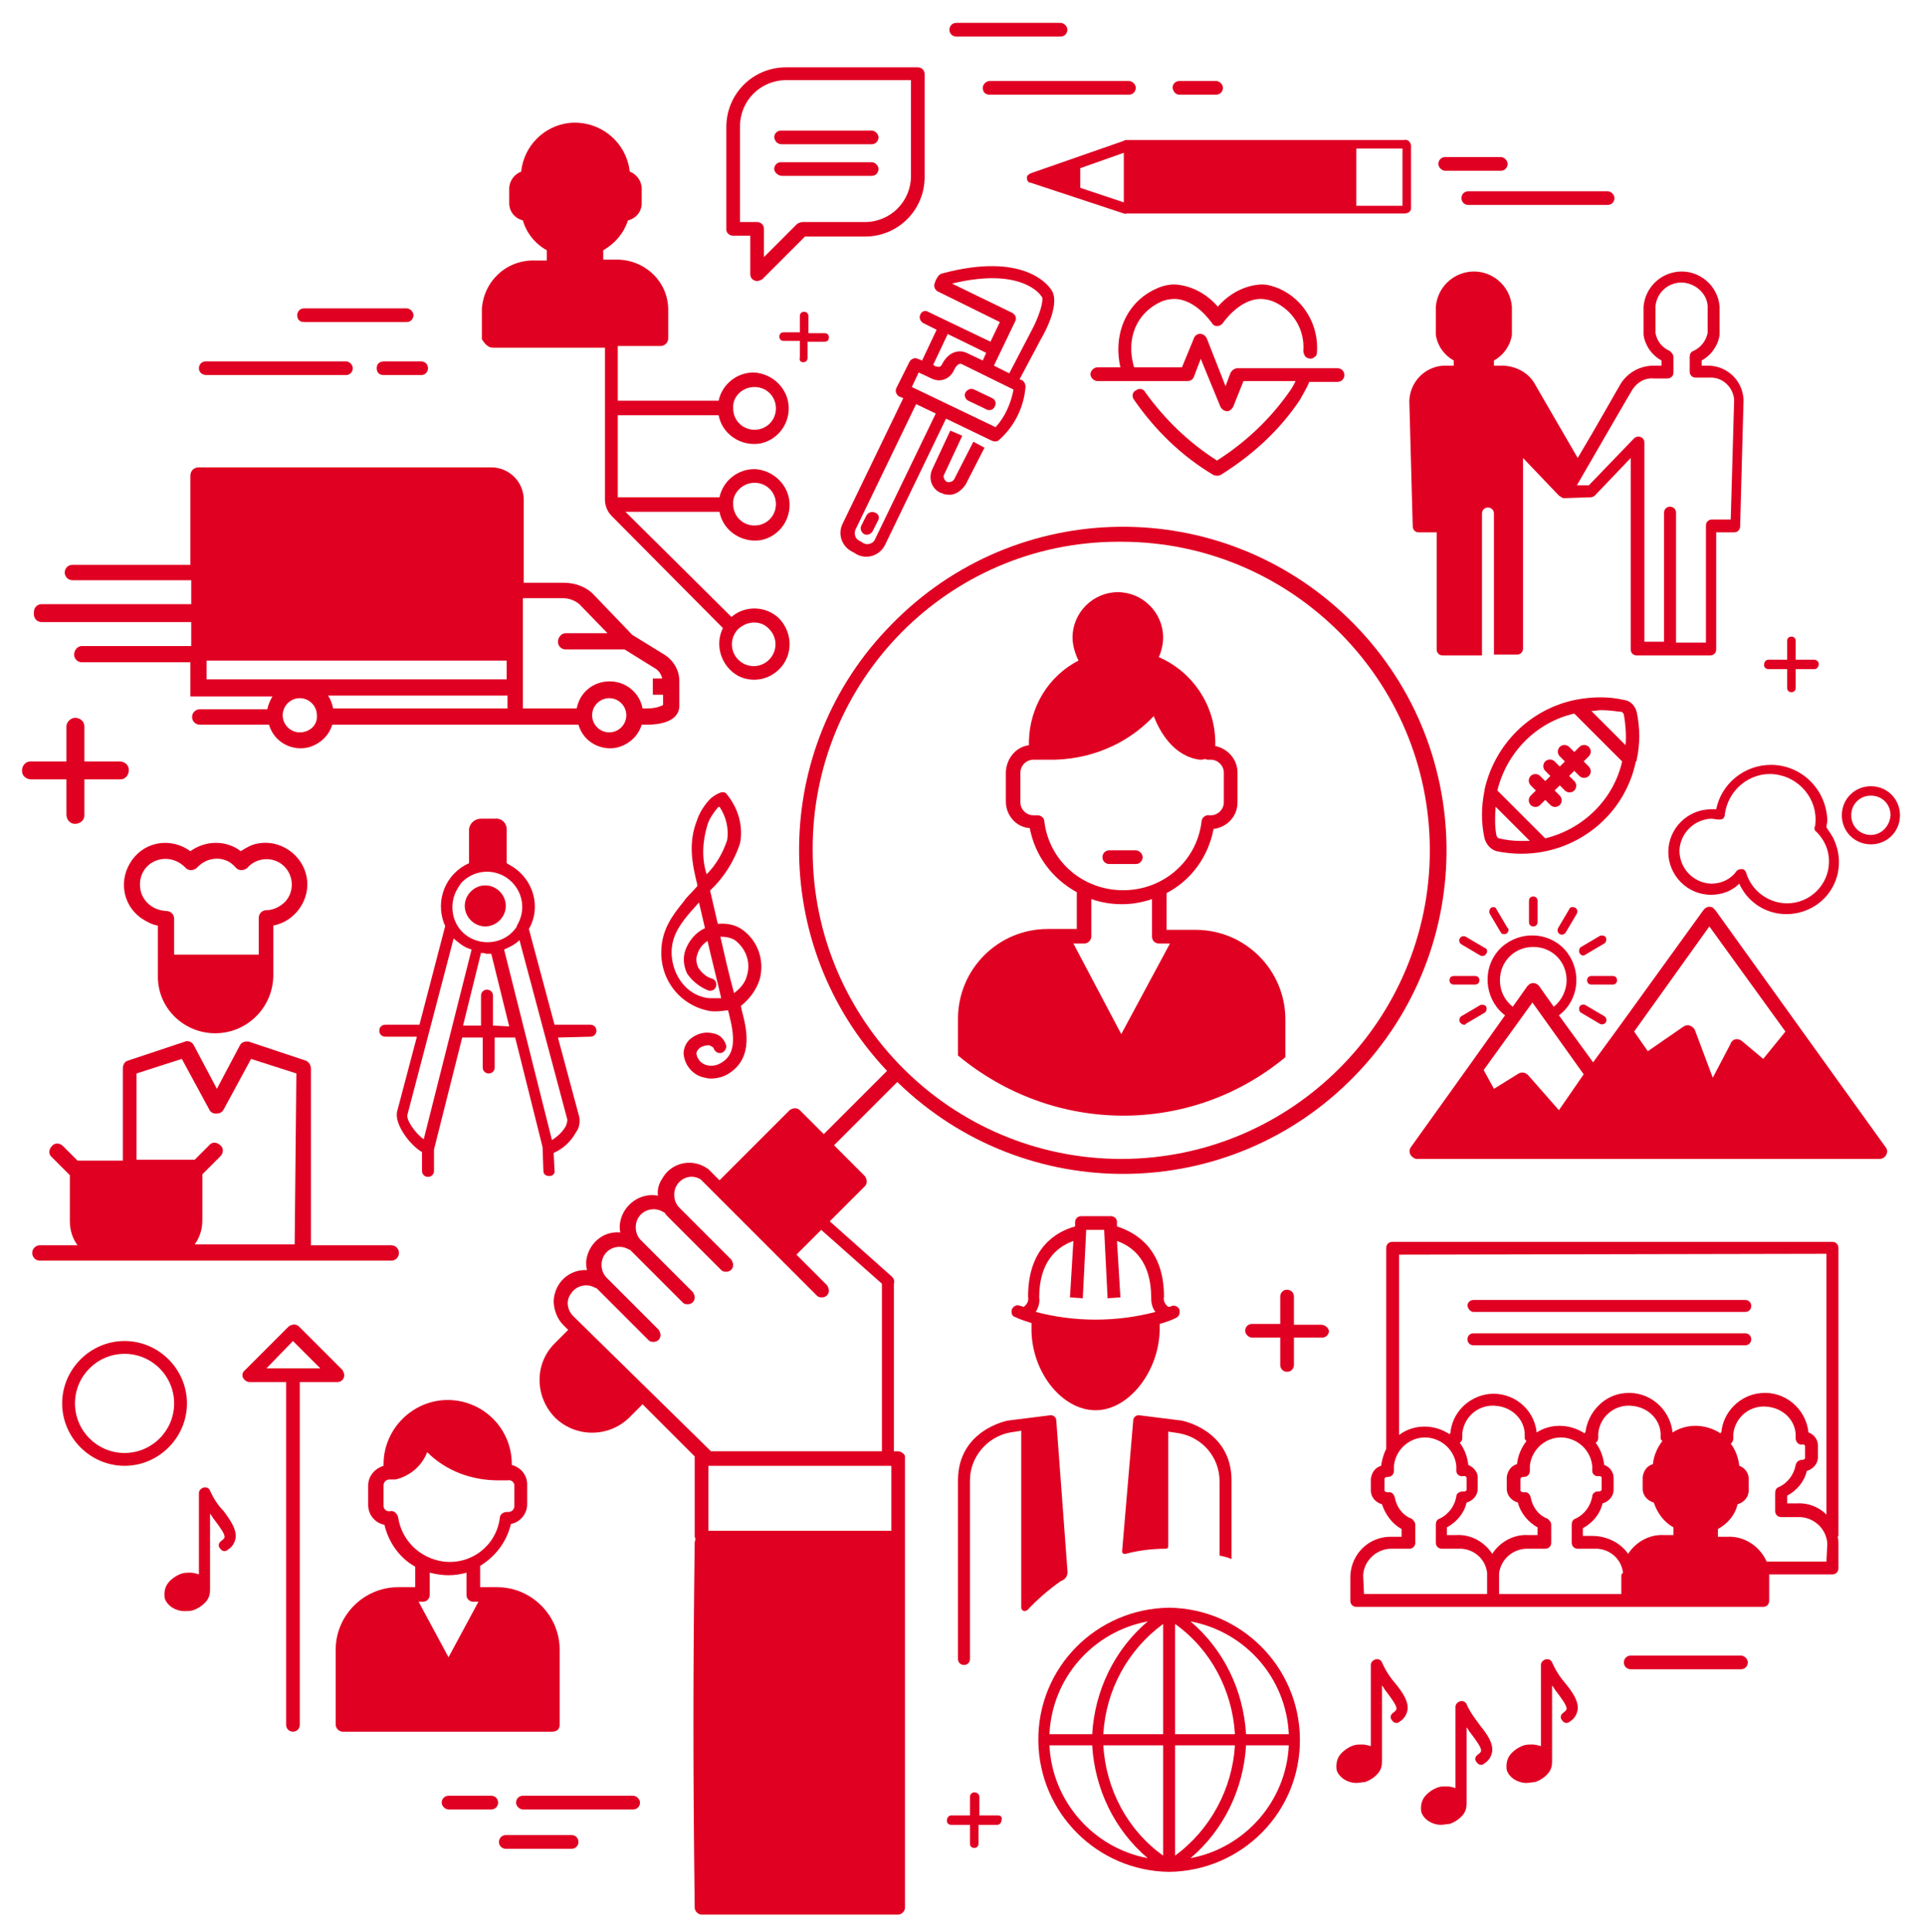<?xml version="1.0" encoding="utf-8"?>
<!-- Generator: Adobe Illustrator 24.3.0, SVG Export Plug-In . SVG Version: 6.00 Build 0)  -->
<svg version="1.1" id="Layer_1" xmlns="http://www.w3.org/2000/svg" xmlns:xlink="http://www.w3.org/1999/xlink" x="0px" y="0px"
	 viewBox="0 0 225.2 226" style="enable-background:new 0 0 225.2 226;" xml:space="preserve">
<style type="text/css">
	.st0{fill:#E00022;}
</style>
<g id="Group_3409" transform="translate(-4.928 -7.525)">
	<path id="Path_2814" class="st0" d="M133.1,172.5c3.9,0,7.5-4.6,7.5-9.6c0-0.2,0-0.3,0-0.5c0.7-0.2,1.3-0.4,1.9-0.7
		c0.4-0.2,0.5-0.6,0.4-1c-0.2-0.4-0.6-0.5-0.9-0.4c-0.1,0.1-0.3,0.1-0.4,0.1c-0.4-0.3-0.6-0.7-0.5-1.2c0-5.6-3.3-7.5-5.5-8.2l0-0.5
		c0-0.4-0.3-0.7-0.7-0.7h-3.5c-0.4,0-0.7,0.3-0.7,0.7l0,0.5c-2.2,0.6-5.5,2.5-5.5,8.2c0.1,0.5-0.1,0.9-0.5,1.2
		c-0.1,0-0.3-0.1-0.4-0.1c-0.4-0.2-0.8,0-1,0.4c-0.1,0.4,0,0.8,0.4,0.9c0.6,0.3,1.3,0.5,1.9,0.7c0,0.2,0,0.3,0,0.5
		C125.5,167.9,129.1,172.5,133.1,172.5z M126.5,159.3c0-4.1,2-5.9,4-6.6l-0.4,6.6l1.5,0.1l0.4-8h2.1l0.4,8l1.5-0.1l-0.4-6.6
		c2,0.7,4,2.5,4,6.6c0,0.6,0.1,1.2,0.5,1.7c-4.6,1.2-9.4,1.2-14,0C126.4,160.5,126.6,159.9,126.5,159.3z"/>
	<path id="Path_2815" class="st0" d="M129.8,191.2l-1.3-17.5c0-0.4-0.4-0.7-0.8-0.6c0,0,0,0,0,0l-4.8,0.6c-0.1,0-5.9,1.1-5.9,7v20.9
		c0,0.4,0.3,0.7,0.7,0.7c0.4,0,0.7-0.3,0.7-0.7v-20.9c0-2.7,2-5.1,4.7-5.6l1.3-0.2v20.7c0,0.2,0.2,0.4,0.4,0.4
		c0.1,0,0.2-0.1,0.3-0.1c1.2-1.3,2.5-2.4,3.9-3.4C129.6,192.3,129.9,191.8,129.8,191.2z"/>
	<path id="Path_2816" class="st0" d="M149,189.9v-9.2c0-5.9-5.8-7-5.9-7l-4.8-0.6c-0.4-0.1-0.8,0.2-0.8,0.6c0,0,0,0,0,0l-1.3,15.3
		c0,0.2,0.1,0.3,0.3,0.3c0,0,0.1,0,0.1,0c1.5-0.4,3.1-0.6,4.7-0.6c0.2,0,0.3-0.1,0.3-0.3V175l1.3,0.2c2.7,0.5,4.7,2.8,4.7,5.6v8.7
		C148.1,189.6,148.5,189.7,149,189.9z"/>
	<path id="Path_2817" class="st0" d="M137.4,23.9c-0.1,0-0.1,0-0.2,0c0,0-0.1,0-0.1,0h-0.4c-0.1,0-0.2,0-0.3,0.1l-10.9,3.8
		c-0.2,0.1-0.3,0.2-0.4,0.3c-0.1,0.3,0,0.7,0.3,0.8c0,0,0.1,0,0.1,0l10.9,3.6c0.1,0,0.2,0.1,0.3,0h25.8c0,0,0,0,0.1,0v0h6.6
		c0.4,0,0.8-0.2,0.8-0.6v-7.4l0,0c-0.1-0.4-0.4-0.7-0.8-0.6h-6.6v0c0,0,0,0-0.1,0L137.4,23.9z M136.4,31.2l-5.1-1.7v-2.3l5.1-1.8
		V31.2z M163.6,24.9h5.4v6.7h-5.4L163.6,24.9z"/>
	<path id="Path_2818" class="st0" d="M119.9,17.8c0,0.5,0.3,0.8,0.8,0.8H137c0.5,0,0.8-0.4,0.8-0.8c0-0.4-0.4-0.8-0.8-0.8h-16.3
		C120.3,17,119.9,17.4,119.9,17.8z"/>
	<path id="Path_2819" class="st0" d="M142.9,18.6h4.3c0.5,0,0.8-0.4,0.8-0.8c0-0.4-0.4-0.8-0.8-0.8h-4.3c-0.5,0-0.8,0.4-0.8,0.8
		C142.2,18.3,142.5,18.6,142.9,18.6z"/>
	<path id="Path_2820" class="st0" d="M116.8,11.8h12.2c0.5,0,0.8-0.4,0.8-0.8c0-0.4-0.4-0.8-0.8-0.8h-12.2c-0.5,0-0.8,0.4-0.8,0.8
		C116,11.5,116.4,11.8,116.8,11.8z"/>
	<path id="Path_2821" class="st0" d="M29.1,51.4h16.3c0.5,0,0.8-0.4,0.8-0.8c0-0.4-0.4-0.8-0.8-0.8H29c-0.5,0-0.8,0.4-0.8,0.8
		C28.2,51.1,28.6,51.4,29.1,51.4z"/>
	<path id="Path_2822" class="st0" d="M40.5,45.2h12c0.5,0,0.8-0.4,0.8-0.8c0-0.4-0.4-0.8-0.8-0.8h-12c-0.5,0-0.8,0.4-0.8,0.8
		C39.7,44.9,40,45.2,40.5,45.2z"/>
	<path id="Path_2823" class="st0" d="M49,50.6c0,0.5,0.3,0.8,0.8,0.8h4.4c0.5,0,0.8-0.4,0.8-0.8c0-0.5-0.4-0.8-0.8-0.8c0,0,0,0,0,0
		h-4.3C49.3,49.8,49,50.1,49,50.6z"/>
	<path id="Path_2824" class="st0" d="M176.7,29.9c-0.5,0-0.8,0.4-0.8,0.8c0,0.5,0.4,0.8,0.8,0.8h16.3c0.5,0,0.8-0.4,0.8-0.8
		s-0.4-0.8-0.8-0.8c0,0,0,0,0,0H176.7C176.8,29.9,176.7,29.9,176.7,29.9z"/>
	<path id="Path_2825" class="st0" d="M174,27.5h6.4c0,0,0,0,0.1,0c0.5,0,0.8-0.4,0.8-0.8c0-0.4-0.4-0.8-0.8-0.8H174
		c-0.5,0-0.8,0.4-0.8,0.8S173.6,27.5,174,27.5C174,27.5,174,27.5,174,27.5L174,27.5z"/>
	<path id="Path_2826" class="st0" d="M159.5,162.5h-3.2v-3.2c0,0,0,0,0-0.1c0-0.5-0.4-0.8-0.8-0.8c-0.5,0-0.8,0.4-0.8,0.8
		c0,0,0,0,0,0v3.2h-3.3c-0.5,0-0.8,0.4-0.8,0.8c0,0.4,0.4,0.8,0.8,0.8h3.3v3.2c0,0.5,0.4,0.8,0.8,0.8c0.5,0,0.8-0.4,0.8-0.8v-3.2
		h3.2c0,0,0,0,0.1,0c0.5,0,0.8-0.4,0.8-0.8C160.3,162.8,159.9,162.5,159.5,162.5L159.5,162.5z"/>
	<path id="Path_2827" class="st0" d="M121.7,219.9h-2.2v-2.2c0-0.3-0.3-0.5-0.6-0.5c-0.3,0-0.5,0.3-0.5,0.5v2.2h-2.2
		c-0.3,0-0.5,0.3-0.5,0.6c0,0.3,0.2,0.5,0.5,0.5h2.2v2.2c0,0.3,0.2,0.5,0.5,0.5c0.3,0,0.5-0.2,0.5-0.5V221h2.2c0,0,0,0,0,0
		c0.3,0,0.5-0.3,0.5-0.6C122.2,220.1,122,219.9,121.7,219.9L121.7,219.9z"/>
	<path id="Path_2828" class="st0" d="M211.8,85.8h2.2V88c0,0.3,0.2,0.5,0.5,0.5s0.5-0.2,0.5-0.5l0,0v-2.2h2.2c0.3,0,0.5-0.3,0.5-0.6
		c0-0.3-0.3-0.5-0.5-0.5h-2.2v-2.2c0-0.3-0.2-0.5-0.5-0.5c-0.3,0-0.5,0.2-0.5,0.5c0,0,0,0,0,0v2.2h-2.2c-0.3,0-0.5,0.3-0.5,0.6
		C211.3,85.6,211.5,85.8,211.8,85.8L211.8,85.8z"/>
	<path id="Path_2829" class="st0" d="M98.9,49.9c0.3,0,0.5-0.2,0.5-0.5v-1.9h2c0.3,0,0.5-0.2,0.5-0.5c0-0.3-0.2-0.5-0.5-0.5h-1.9v-2
		c0-0.3-0.2-0.5-0.5-0.5c-0.3,0-0.5,0.2-0.5,0.5v1.9h-1.9c-0.3,0-0.5,0.2-0.5,0.5c0,0.3,0.2,0.5,0.5,0.5h1.9v1.9
		C98.4,49.7,98.6,49.9,98.9,49.9C98.9,49.9,98.9,49.9,98.9,49.9z"/>
	<path id="Path_2830" class="st0" d="M12.7,102.8c0,0.6,0.4,1.1,1,1.1c0.6,0,1.1-0.4,1.1-1c0,0,0,0,0-0.1v-4.1H19c0.6,0,1-0.5,1-1.1
		c0-0.6-0.5-1-1.1-1h-4.1v-4.1c0-0.6-0.5-1-1.1-1c-0.5,0-1,0.5-1,1v4.1H8.6c0,0,0,0-0.1,0c-0.6,0-1,0.5-1,1.1c0,0.6,0.5,1,1.1,1h4.1
		L12.7,102.8z"/>
	<path id="Path_2831" class="st0" d="M79,217.6H66.1c-0.5,0-0.8,0.4-0.8,0.8s0.4,0.8,0.8,0.8c0,0,0,0,0,0H79c0.5,0,0.8-0.4,0.8-0.8
		C79.8,218,79.4,217.6,79,217.6C79,217.6,79,217.6,79,217.6L79,217.6z"/>
	<path id="Path_2832" class="st0" d="M71.8,222.2h-7.6c0,0,0,0-0.1,0c-0.5,0-0.8,0.4-0.8,0.8c0,0.5,0.4,0.8,0.8,0.8l0,0h7.6
		c0,0,0,0,0.1,0c0.5,0,0.8-0.4,0.8-0.8C72.6,222.6,72.3,222.2,71.8,222.2L71.8,222.2z"/>
	<path id="Path_2833" class="st0" d="M208.6,201.2h-12.9c-0.5,0-0.8,0.4-0.8,0.8c0,0.5,0.4,0.8,0.8,0.8c0,0,0,0,0,0h12.8
		c0,0,0,0,0.1,0c0.5,0,0.8-0.4,0.8-0.8C209.4,201.6,209,201.2,208.6,201.2C208.6,201.2,208.6,201.2,208.6,201.2L208.6,201.2z"/>
	<path id="Path_2834" class="st0" d="M62.4,217.6h-5c-0.5,0-0.8,0.4-0.8,0.8c0,0.4,0.4,0.8,0.8,0.8h5c0.5,0,0.8-0.4,0.8-0.8
		C63.2,218,62.9,217.6,62.4,217.6C62.4,217.6,62.4,217.6,62.4,217.6z"/>
	<path id="Path_2835" class="st0" d="M64,184.3L64,184.3z"/>
	<path id="Path_2836" class="st0" d="M70.4,209.3L70.4,209.3v-8.8c0-4-3.3-7.3-7.3-7.3h-2v-2.5c1.8-1.1,3.1-2.8,3.6-4.9
		c1.1-0.2,1.9-1.2,1.9-2.3v-2.3c0-1.1-0.7-2-1.8-2.3v-0.1c0-4.2-3.4-7.5-7.5-7.5s-7.5,3.4-7.5,7.5v0.2c-1,0.3-1.8,1.2-1.8,2.3v2.3
		c0,1.1,0.8,2.1,1.9,2.3c0.5,2.1,1.8,3.9,3.6,4.9v2.4h-2c-4,0-7.3,3.3-7.3,7.3v8.8c0,0.4,0.4,0.8,0.8,0.8h24.5
		C70.1,210.1,70.4,209.8,70.4,209.3L70.4,209.3z M51.5,185c-0.1-0.4-0.5-0.8-0.9-0.7c0,0,0,0,0,0l0,0c-0.4,0.1-0.8-0.2-0.8-0.6
		c0,0,0-0.1,0-0.1v-2.3c0-0.4,0.3-0.7,0.7-0.7c0,0,0.1,0,0.1,0c0.1,0,0.2,0,0.4,0c0.1,0,0.2,0,0.2,0c1.7-0.4,3.1-1.6,3.7-3.2
		c2.2,2.2,5.2,3.3,8.3,3.3c0.2,0,0.4,0,0.7,0c0,0,0,0,0.1,0c0.1,0,0.1,0,0.2,0c0,0,0.1,0,0.1,0c0.4-0.1,0.8,0.2,0.8,0.6
		c0,0,0,0,0,0.1v2.3c0,0.4-0.3,0.7-0.7,0.7c0,0-0.1,0-0.1,0c0,0-0.1,0-0.1,0c-0.4,0-0.8,0.3-0.8,0.7c-0.4,3.2-3.3,5.5-6.6,5.1
		C54,189.8,51.9,187.7,51.5,185L51.5,185z M57.4,191.8c0.7,0,1.4-0.1,2.1-0.3v2.6c0,0.5,0.4,0.8,0.8,0.8h0.6l-3.5,6.5l-3.5-6.5h0.5
		c0.5,0,0.8-0.4,0.8-0.8v-2.6C56,191.7,56.7,191.8,57.4,191.8L57.4,191.8z"/>
	<path id="Path_2837" class="st0" d="M44.4,169.2c0.5,0,0.8-0.4,0.8-0.8c0-0.2-0.1-0.4-0.2-0.6l-5.1-5.1c-0.3-0.3-0.8-0.3-1.2,0
		c0,0,0,0,0,0l-5.1,5.1c-0.4,0.3-0.4,0.8-0.1,1.1c0.2,0.2,0.4,0.3,0.6,0.3h4.3v40.1c0,0.5,0.4,0.8,0.8,0.8c0.5,0,0.8-0.4,0.8-0.8
		v-40.1H44.4z M39.2,164.4l3.2,3.2h-6.3L39.2,164.4z"/>
	<path id="Path_2838" class="st0" d="M62.6,48.2h13.1V66c0,0.7,0.3,1.4,0.8,1.9c0,0,0,0,0,0L89.5,81c-1,2-0.2,4.5,1.8,5.6
		c1.6,0.8,3.5,0.5,4.8-0.8l0,0c1.6-1.6,1.6-4.2,0-5.9c-1.5-1.5-4-1.6-5.6-0.2L78.1,67.4h11c0.4,2.2,2.6,3.7,4.9,3.3
		c1.9-0.4,3.3-2.1,3.3-4.1l0,0c0-2.3-1.9-4.1-4.1-4.2c-2,0-3.7,1.4-4.1,3.3H77.2v-9.6h11.8c0.4,2.2,2.6,3.7,4.9,3.3
		c1.9-0.4,3.3-2.1,3.3-4.1l0,0c0-2.3-1.9-4.1-4.1-4.2c-2,0-3.7,1.4-4.1,3.3H77.2v-6.4h5c0.5,0,0.9-0.4,0.9-0.9c0,0,0,0,0,0v-3.5
		c-0.1-3.3-2.9-5.8-6.2-5.7h-1.4v-1.1c1.4-0.8,2.4-2,2.9-3.5c0.9-0.2,1.6-1,1.6-2v-1.7c0-0.9-0.6-1.7-1.4-2c-0.4-3.5-3.5-6-7-5.7
		c-3,0.3-5.4,2.7-5.7,5.7c-0.8,0.3-1.4,1.1-1.4,2v1.7c0,1,0.7,1.8,1.6,2c0.4,1.5,1.5,2.8,2.8,3.5V38h-1.4c-3.3-0.1-6,2.4-6.2,5.7
		v3.5C61.6,47.7,62,48.2,62.6,48.2C62.6,48.2,62.6,48.2,62.6,48.2z M93.2,52.8c1.4,0,2.5,1.1,2.5,2.5l0,0c0,1.4-1.1,2.5-2.5,2.5
		s-2.5-1.1-2.5-2.5C90.6,53.9,91.8,52.8,93.2,52.8C93.2,52.8,93.2,52.8,93.2,52.8z M94.9,81.1c1,1,1,2.6,0,3.6l0,0c-1,1-2.6,1-3.6,0
		c-1-1-1-2.6,0-3.6C92.4,80.1,94,80.1,94.9,81.1L94.9,81.1z M93.2,64c1.4,0,2.5,1.1,2.5,2.5l0,0c0,1.4-1.1,2.5-2.5,2.5
		c-1.4,0-2.5-1.1-2.5-2.5C90.6,65.2,91.8,64,93.2,64C93.2,64,93.2,64,93.2,64z"/>
	<path id="Path_2839" class="st0" d="M90.7,35.1h2v4.5c0,0.5,0.4,0.8,0.8,0.8c0.2,0,0.4-0.1,0.6-0.2l5-5h7c3.9,0,7-3.1,7-7v-12
		c0-0.5-0.4-0.8-0.8-0.8l0,0H96.9c-3.9,0-7,3.1-7,7v12C89.9,34.8,90.3,35.1,90.7,35.1z M91.5,22.3c0-3,2.4-5.4,5.4-5.4l0,0h14.6
		v11.2c0,3-2.4,5.4-5.4,5.4l0,0h-7.3c-0.2,0-0.4,0.1-0.6,0.2l-3.9,3.9v-3.3c0-0.5-0.4-0.8-0.8-0.8l0,0h-2L91.5,22.3z"/>
	<path id="Path_2840" class="st0" d="M96.4,24.4h10.5c0.5,0,0.8-0.4,0.8-0.8c0-0.4-0.4-0.8-0.8-0.8H96.4c0,0,0,0-0.1,0
		c-0.5,0-0.8,0.4-0.8,0.8C95.6,24.1,95.9,24.4,96.4,24.4C96.4,24.4,96.4,24.4,96.4,24.4L96.4,24.4z"/>
	<path id="Path_2841" class="st0" d="M96.4,28.1h10.5c0.5,0,0.8-0.4,0.8-0.8s-0.4-0.8-0.8-0.8H96.3c-0.5,0-0.8,0.4-0.8,0.8
		S96,28.1,96.4,28.1z"/>
	<path id="Path_2842" class="st0" d="M220,187v-33.5c0-0.4-0.3-0.7-0.7-0.7h-51.5c-0.4,0-0.7,0.3-0.7,0.7V177
		c-0.3,0.6-0.5,1.3-0.6,2c-0.7,0.2-1.1,0.8-1.2,1.5v1.4c0,0.8,0.6,1.4,1.3,1.6c0.4,1.2,1.2,2.3,2.3,2.9v0.9h-1.1
		c-2.6-0.1-4.8,1.9-4.9,4.6v2.9c0,0.4,0.3,0.7,0.7,0.7h47.6c0.4,0,0.7-0.3,0.7-0.7c0,0,0,0,0,0v-2.9c0-0.1,0-0.1,0-0.2h7.4
		c0.4,0,0.7-0.3,0.7-0.7V188c0-0.2,0-0.4-0.1-0.7C220,187.3,220,187.2,220,187z M218.6,154.2v30.5c-0.9-0.9-2.2-1.4-3.5-1.3H214
		v-0.9c1.1-0.6,2-1.6,2.3-2.9c0.7-0.2,1.3-0.8,1.3-1.6v-1.4c0-0.7-0.5-1.3-1.1-1.5c-0.3-2.8-2.8-4.9-5.6-4.6
		c-2.4,0.2-4.4,2.2-4.6,4.6c0,0-0.1,0-0.1,0.1c-1.7-1.1-3.9-1.2-5.6-0.1c-0.3-2.8-2.8-4.9-5.6-4.6c-2.4,0.2-4.3,2.2-4.6,4.6
		c0,0-0.1,0-0.1,0.1c-1.7-1.1-3.9-1.2-5.6-0.1c-0.3-2.8-2.8-4.8-5.6-4.5c-2.4,0.3-4.3,2.2-4.5,4.6c0,0-0.1,0-0.1,0.1
		c-1.8-1.2-4.2-1.2-5.9,0.1v-21.1L218.6,154.2z M194.6,191.8v2.2h-14.3v-2.2c0-0.1,0-0.1,0-0.2c0.2-1.7,1.7-3,3.5-2.9h1.9
		c0.4,0,0.7-0.3,0.7-0.7c0,0,0,0,0,0v-2.1c0-0.3-0.2-0.5-0.4-0.7c-1.1-0.4-1.8-1.4-2-2.5v0c-0.1-0.4-0.4-0.7-0.8-0.6
		c-0.2,0-0.4-0.1-0.4-0.2v-1.4c0-0.1,0.2-0.2,0.3-0.2c0,0,0.1,0,0.1,0c0.4,0,0.7-0.3,0.7-0.7V179c0.2-2,2-3.5,4-3.3
		c1.7,0.2,3.1,1.5,3.3,3.3v0.5c0,0,0,0,0,0.1c0,0.4,0.4,0.7,0.8,0.6c0.2,0,0.3,0.1,0.3,0.2v1.4c0,0.1-0.2,0.2-0.3,0.2
		c-0.2,0-0.4,0-0.5,0.1c-0.2,0.1-0.3,0.3-0.3,0.5c-0.2,1.1-0.9,2.1-2,2.6c-0.3,0.1-0.4,0.4-0.4,0.7v2.1c0,0.4,0.3,0.7,0.7,0.7
		c0,0,0,0,0,0h1.9c1.7-0.1,3.2,1.1,3.4,2.8C194.7,191.6,194.6,191.7,194.6,191.8L194.6,191.8z M176.7,178.9c-0.1-0.9-0.4-1.8-1-2.6
		c0.2-0.1,0.3-0.3,0.3-0.6v-0.5c0.2-2,2-3.5,4.1-3.2c1.7,0.2,3.1,1.5,3.2,3.2v0.5c0,0,0,0.1,0,0.1c0,0.1,0.1,0.2,0.2,0.3
		c-0.6,0.8-1,1.7-1.1,2.7c-0.7,0.2-1.1,0.8-1.2,1.5v1.4c0,0.8,0.6,1.4,1.3,1.6c0.3,1.2,1.2,2.3,2.3,2.9v0.9h-1.1
		c-1.7-0.1-3.3,0.8-4.2,2.2c-0.9-1.4-2.5-2.3-4.2-2.2h-1.1v-0.9c1.1-0.6,2-1.6,2.3-2.9c0.7-0.2,1.3-0.8,1.3-1.6v-1.4
		C177.8,179.8,177.4,179.2,176.7,178.9L176.7,178.9z M191.2,187.2h-1.1v-0.9c1.1-0.6,2-1.6,2.3-2.9c0.7-0.2,1.3-0.8,1.3-1.6v-1.4
		c0-0.7-0.5-1.3-1.1-1.5c-0.1-0.9-0.4-1.8-1-2.6c0.2-0.1,0.3-0.3,0.3-0.6v-0.5c0.2-2,2-3.5,4.1-3.2c1.7,0.2,3.1,1.5,3.2,3.2v0.5
		c0,0,0,0.1,0,0.1c0,0.1,0.1,0.2,0.2,0.3c-0.6,0.8-1,1.7-1.1,2.7c-0.7,0.2-1.1,0.8-1.2,1.5v1.4c0,0.8,0.6,1.4,1.3,1.6
		c0.4,1.2,1.2,2.3,2.3,2.9v0.9h-1.1c-1.7-0.1-3.3,0.8-4.2,2.2C194.5,188,192.9,187.2,191.2,187.2L191.2,187.2z M164.4,191.8
		c0.1-1.8,1.7-3.2,3.5-3.1h1.9c0.4,0,0.7-0.3,0.7-0.7v-2.1c0-0.3-0.2-0.5-0.4-0.7c-1.1-0.4-1.8-1.4-2-2.5l0,0
		c-0.1-0.4-0.4-0.7-0.8-0.6c-0.2,0-0.4-0.1-0.4-0.2v-1.4c0-0.1,0.2-0.2,0.3-0.2c0,0,0.1,0,0.1,0c0.4,0,0.7-0.3,0.7-0.7c0,0,0,0,0,0
		V179c0.2-2,2-3.5,4-3.3c1.7,0.2,3.1,1.5,3.3,3.3v0.5c0,0,0,0,0,0.1c0,0.4,0.4,0.7,0.8,0.6c0,0,0,0,0.1,0c0.2,0,0.3,0.1,0.3,0.2v1.4
		c0,0.1-0.1,0.2-0.3,0.2c0,0,0,0-0.1,0h0c-0.4,0-0.8,0.2-0.8,0.6c-0.2,1.1-0.9,2.1-2,2.6c-0.3,0.1-0.4,0.4-0.4,0.7v2.1
		c0,0.4,0.3,0.7,0.7,0.7c0,0,0,0,0,0h1.9c1.7-0.1,3.2,1.1,3.4,2.8c0,0.1,0,0.2,0,0.3v2.2h-14.4L164.4,191.8z M218.6,190.2h-7
		c-0.8-1.8-2.6-3-4.6-2.9h-1.1v-0.9c1.1-0.6,2-1.6,2.3-2.9c0.7-0.2,1.3-0.8,1.3-1.6v-1.4c0-0.7-0.5-1.3-1.1-1.5
		c-0.1-0.9-0.4-1.8-1-2.6c0.2-0.1,0.3-0.4,0.3-0.6v-0.5c0.2-2,2-3.5,4.1-3.2c1.7,0.2,3.1,1.5,3.2,3.2v0.5c0,0,0,0.1,0,0.1
		c0.1,0.4,0.4,0.7,0.8,0.6c0.2,0,0.3,0.1,0.3,0.2v1.4c0,0.1-0.2,0.2-0.3,0.2h0c-0.4,0-0.7,0.2-0.8,0.6c-0.2,1.1-0.9,2.1-2,2.6
		c-0.3,0.1-0.4,0.4-0.4,0.7v2.1c0,0.4,0.3,0.7,0.7,0.7h1.9c1.8-0.1,3.4,1.3,3.5,3.1L218.6,190.2z"/>
	<path id="Path_2843" class="st0" d="M177.3,161h31.8c0.4,0,0.7-0.3,0.7-0.7c0-0.4-0.3-0.7-0.7-0.7h-31.8c-0.4,0-0.7,0.3-0.7,0.7
		C176.7,160.7,177,161,177.3,161z"/>
	<path id="Path_2844" class="st0" d="M177.3,164.9h31.8c0.4,0,0.7-0.3,0.7-0.7c0-0.4-0.3-0.7-0.7-0.7h-31.8c-0.4,0-0.7,0.3-0.7,0.7
		C176.6,164.6,176.9,164.9,177.3,164.9z"/>
	<path id="Path_2845" class="st0" d="M147.3,61.4c-3.3-2.1-6.1-4.8-8.4-8c-0.2-0.4-0.7-0.5-1.1-0.2c-0.4,0.2-0.5,0.7-0.2,1.1
		c2.5,3.6,5.6,6.6,9.3,8.8c0.3,0.1,0.6,0.1,0.8,0c3.7-2.3,6.9-5.2,9.3-8.8c0.4-0.7,0.8-1.4,1.1-2.1h3.3c0.4,0,0.8-0.3,0.8-0.8
		c0-0.4-0.3-0.8-0.8-0.8c0,0,0,0-0.1,0h-11.6c-0.3,0-0.6,0.2-0.8,0.5l-0.6,1.6l-2.2-5.6c-0.2-0.4-0.6-0.6-1-0.5
		c-0.2,0.1-0.4,0.2-0.5,0.5l-1.4,3.4h-5.6c-1-3.4,0.3-6.4,3.2-7.7c0.5-0.2,1-0.3,1.5-0.3c2.5,0,4.3,2.7,4.4,2.8
		c0.2,0.4,0.7,0.5,1.1,0.2c0.1-0.1,0.2-0.1,0.2-0.2c0,0,1.9-2.8,4.4-2.8c0.5,0,1,0.1,1.5,0.3c2.3,1,3.7,3.3,3.5,5.8
		c0,0.2,0.1,0.4,0.2,0.6c0.3,0.3,0.8,0.4,1.1,0.1c0.2-0.1,0.3-0.3,0.3-0.6c0.2-3.1-1.5-6.1-4.4-7.4c-0.7-0.3-1.4-0.5-2.1-0.5
		c-2,0.1-3.8,1.1-5.1,2.6c-1.3-1.5-3.1-2.5-5.1-2.6c-0.7,0-1.5,0.2-2.1,0.5c-3.4,1.5-5.1,5.2-4.2,9.2h-2.7c-0.4,0-0.8,0.4-0.8,0.8
		c0,0.4,0.4,0.8,0.8,0.8h10.6c0.3,0,0.6-0.2,0.7-0.5l0.8-2.1l2.3,5.6c0.2,0.4,0.6,0.6,1,0.5c0.2-0.1,0.4-0.3,0.5-0.5l1.2-3h6.1
		c-0.2,0.4-0.4,0.8-0.7,1.2C153.5,56.6,150.6,59.3,147.3,61.4z"/>
	<path id="Path_2846" class="st0" d="M110,177.3h-0.5v-19.6c0,0,0,0,0,0c0.1-0.3,0-0.6-0.2-0.8l-7.3-6.5l4.1-4.1l0,0
		c0.3-0.3,0.3-0.8,0-1.2l-3.6-3.6l7.4-7.4c15,14.6,38.9,14.3,53.5-0.7c14.6-15,14.3-38.9-0.7-53.5s-38.9-14.3-53.5,0.7
		C95,95,94.8,118.1,108.7,132.8l-7.4,7.4l-2.8-2.8c-0.3-0.3-0.8-0.3-1.2,0l0,0l-8.2,8.2l-1.4-1.4c0,0,0,0-0.1,0c0,0-0.1-0.1-0.1-0.1
		c-1.8-1.1-4.1-0.5-5.1,1.3c-0.4,0.6-0.6,1.3-0.5,2c-2-0.4-4,1-4.4,3c-0.1,0.4-0.1,0.9,0,1.3c-2.1-0.2-3.8,1.4-4,3.4
		c0,0.3,0,0.7,0.1,1c-2.1-0.1-3.8,1.5-3.9,3.6c0,1,0.4,2.1,1.1,2.8l0.6,0.6h0l-1.6,1.6c-2.4,2.4-2.3,6.3,0.1,8.7
		c2.4,2.3,6.2,2.3,8.6,0l1.5-1.5l0,0c0,0,0.1-0.1,0.1-0.1l6.1,6.1c0,0,0,0.1,0,0.1v9.3l0,0c0.1,0.2,0.1,0.4,0,0.6
		c-0.2,15.4-0.2,27.1,0,42.8c0,0.4,0.4,0.8,0.8,0.8H110c0.4,0,0.8-0.4,0.8-0.8v-43.3c0,0,0,0,0-0.1c0,0,0-0.1,0-0.1v-9.3l0,0
		C110.8,177.7,110.4,177.3,110,177.3z M136.1,70.9c19.9,0,36.1,16.2,36.1,36.1s-16.2,36.1-36.1,36.1S100,126.9,100,107c0,0,0,0,0,0
		c-0.1-19.8,15.8-36,35.6-36.1C135.8,70.9,135.9,70.9,136.1,70.9z M109.2,179v7.6H87.8V179H109.2z M71.7,158.9
		c0.6-1,1.9-1.3,2.9-0.7c0,0,0,0,0,0c0.1,0,0.1,0,0.2,0.1l6,6c0.2,0.2,0.4,0.2,0.6,0.2l0,0c0.5,0,0.8-0.4,0.8-0.8
		c0-0.2-0.1-0.4-0.2-0.6l-6.1-6.1c-0.8-0.8-0.8-2.2,0-3c0.7-0.7,1.8-0.8,2.6-0.3c0.1,0,0.1,0,0.2,0.1c0,0,0,0,0,0l6.1,6.1
		c0.2,0.2,0.4,0.2,0.6,0.2l0,0c0.5,0,0.8-0.4,0.8-0.8c0-0.2-0.1-0.4-0.2-0.6l-6.1-6.1c-0.8-0.8-0.8-2.2,0-3c0.7-0.7,1.8-0.8,2.6-0.3
		c0.1,0,0.1,0.1,0.2,0.1c0.1,0.2,0.3,0.4,0.5,0.6l6.1,6.1c0.2,0.2,0.4,0.2,0.6,0.2l0,0c0.5,0,0.8-0.4,0.8-0.8c0-0.2-0.1-0.4-0.2-0.6
		l-6.1-6.1c-0.8-0.8-0.8-2.2,0-3c0.7-0.7,1.7-0.8,2.5-0.3l13.6,13.6c0.2,0.2,0.4,0.2,0.6,0.2l0,0c0.5,0,0.8-0.4,0.8-0.8
		c0-0.2-0.1-0.4-0.2-0.6l-3.6-3.6l2.9-2.9l0,0l7.1,6.3v19.6h-20L72,161.5C71.3,160.8,71.1,159.7,71.7,158.9z"/>
	<path id="Path_2847" class="st0" d="M155.3,131.2v-4.4c0-5.8-4.7-10.5-10.5-10.5h-3.4V112c2.9-1.5,4.9-4.3,5.5-7.5
		c1.6-0.2,2.8-1.5,2.8-3.1v-3.5c0-1.5-1.1-2.8-2.6-3.1v-0.6c-0.1-4.3-2.7-8.1-6.6-9.8c0.3-0.7,0.5-1.5,0.5-2.3
		c0-2.9-2.4-5.3-5.3-5.3c-2.9,0-5.3,2.4-5.3,5.3c0,0.9,0.3,1.9,0.7,2.7c-3.5,1.8-5.7,5.4-5.8,9.4v0.5c-1.5,0.2-2.6,1.5-2.7,3.1v3.5
		c0,1.6,1.2,3,2.8,3.1c0.6,3.2,2.6,5.9,5.5,7.5v4.3h-3.4c-5.8,0-10.5,4.7-10.5,10.5v4.3C128.2,140.3,144.2,140.4,155.3,131.2
		L155.3,131.2z M127.1,103.6c0-0.4-0.4-0.7-0.8-0.7c-0.1,0-0.1,0-0.2,0c-0.1,0-0.2,0-0.3,0c-0.8,0-1.5-0.7-1.5-1.5v-3.5
		c0-0.8,0.7-1.5,1.5-1.5c0.1,0,0.1,0,0.2,0c0,0,0.1,0,0.1,0c0.1,0,0.3,0,0.4,0c0.3,0,0.7,0,1,0c4.7,0.1,9.2-1.7,12.4-5.1
		c0.7,1.8,2.3,4.7,5.4,5.1c0.2,0,0.4,0,0.6-0.1c0.1,0.1,0.3,0.1,0.5,0.1c0.1,0,0.1,0,0.2,0c0.8,0,1.5,0.7,1.5,1.5v3.5
		c0,0.8-0.7,1.5-1.5,1.5c-0.1,0-0.2,0-0.2,0l0,0c-0.4-0.1-0.9,0.3-0.9,0.7c0,0,0,0,0,0c-0.6,5.1-5.2,8.6-10.3,8
		C130.9,111.1,127.6,107.8,127.1,103.6z M130.5,117.9h1.3c0.4,0,0.8-0.4,0.8-0.8v-4.4c2.3,0.8,4.8,0.8,7.1,0v4.4
		c0,0.5,0.4,0.8,0.8,0.8h1.3l-5.7,10.6L130.5,117.9z"/>
	<path id="Path_2848" class="st0" d="M137.8,108.6c0.5,0,0.8-0.4,0.8-0.8c0-0.4-0.4-0.8-0.8-0.8h-3.1c-0.5,0-0.8,0.4-0.8,0.8
		c0,0.5,0.4,0.8,0.8,0.8c0,0,0,0,0,0H137.8L137.8,108.6z"/>
	<path id="Path_2849" class="st0" d="M141.7,195.6L141.7,195.6c-8.5,0.1-15.4,7-15.3,15.6c0.1,8.4,6.9,15.2,15.3,15.3l0,0
		c8.5-0.1,15.4-7,15.3-15.6C156.9,202.5,150.1,195.7,141.7,195.6z M155.7,210.4h-5c-0.3-5.1-2.6-9.9-6.5-13.2
		C150.6,198.4,155.4,203.8,155.7,210.4z M141,197.5v12.9h-7C134.3,205.2,136.9,200.5,141,197.5L141,197.5z M141,211.7v12.9
		c-4.2-3-6.7-7.8-7-12.9H141z M142.4,224.6v-12.9h7C149.1,216.8,146.5,221.6,142.4,224.6L142.4,224.6z M142.4,210.4v-12.9
		c4.2,3,6.7,7.8,7,12.9L142.4,210.4z M139.2,197.2c-3.9,3.3-6.2,8.1-6.5,13.2h-5C128,203.8,132.8,198.4,139.2,197.2L139.2,197.2z
		 M127.7,211.7h5c0.3,5.1,2.6,9.9,6.5,13.2C132.8,223.7,128,218.2,127.7,211.7L127.7,211.7z M144.2,224.9c3.9-3.3,6.2-8.1,6.5-13.2
		h5C155.4,218.2,150.6,223.7,144.2,224.9L144.2,224.9z"/>
	<path id="Path_2850" class="st0" d="M9.8,80.3h17.5v2.8H14.5c-0.5,0-0.9,0.5-0.9,1c0,0.5,0.4,0.9,0.9,0.9h12.7v4h9.6
		c-0.3,0.5-0.5,1-0.6,1.5h-7.9c-0.5,0-0.9,0.4-0.9,0.9s0.4,0.9,0.9,0.9h8.1c0.6,2.1,2.8,3.2,4.8,2.6c1.2-0.4,2.2-1.3,2.6-2.6h28.8
		c0.6,2.1,2.8,3.2,4.8,2.6c1.2-0.4,2.2-1.3,2.6-2.6h0.6c2.4,0,3.8-0.8,3.8-2.2v-2.9c0-1.2-0.6-2.3-1.6-3l-3.9-2.4l-4.7-4.9l0,0
		c-0.9-0.8-2.1-1.2-3.3-1.2h-4.7V66c0-2.1-1.7-3.8-3.8-3.8H28.2c-0.6,0-1,0.4-1,1v10.4H13.4c-0.5,0-0.9,0.4-0.9,0.9s0.4,0.9,0.9,0.9
		l0,0h13.9v2.8H9.8c-0.5,0-0.9,0.4-0.9,0.9C8.8,79.8,9.2,80.3,9.8,80.3L9.8,80.3z M29.1,84.8h35.1V87H29.1L29.1,84.8z M40,93.2
		c-1.1,0-2-0.9-2-2c0-1.1,0.9-2,2-2c1.1,0,2,0.9,2,2c0,0,0,0,0,0C42.1,92.3,41.2,93.2,40,93.2z M43.9,90.4c-0.1-0.5-0.3-1.1-0.6-1.5
		h21v1.5H43.9z M76.2,93.2c-1.1,0-2-0.9-2-2c0-1.1,0.9-2,2-2c1.1,0,2,0.9,2,2c0,0,0,0,0,0C78.2,92.3,77.3,93.2,76.2,93.2z
		 M66.1,77.5h4.6c0.7,0,1.4,0.2,2,0.7l3.3,3.4h-4.9c-0.5,0-0.9,0.5-0.9,1c0,0.5,0.4,0.9,0.9,0.9H78l3.7,2.3c0.4,0.3,0.6,0.7,0.7,1.1
		h-1.1v1.9h1.2V90c-0.6,0.3-1.2,0.4-1.9,0.4h-0.5c-0.4-2.1-2.4-3.5-4.6-3.1c-1.6,0.3-2.8,1.5-3.1,3.1h-6.3L66.1,77.5z"/>
	<path id="Path_2851" class="st0" d="M174.2,50.3c-2.3-0.1-4.3,1.7-4.4,4.1l0.4,14.7c0,0.4,0.3,0.7,0.7,0.7h2.1v13.7
		c0,0.4,0.3,0.7,0.7,0.7h4.6V67.6c0-0.4,0.3-0.7,0.7-0.7c0.4,0,0.7,0.3,0.7,0.7v16.5h2.7c0.4,0,0.7-0.3,0.7-0.7c0,0,0,0,0,0V61.1
		l4.2,4.4c0.1,0.1,0.2,0.1,0.3,0.2c0.1,0.1,0.3,0.1,0.4,0.1l3-0.1c0.2,0,0.4-0.1,0.5-0.2l4.2-4.4v22.4c0,0.4,0.3,0.7,0.7,0.7h8.6
		c0.4,0,0.7-0.3,0.7-0.7V69.8h2.1c0.4,0,0.7-0.3,0.7-0.7l0.4-14.8c-0.1-2.3-2-4.1-4.4-4H204v-0.6c1.1-0.6,1.9-1.7,2.1-3
		c0,0,0-0.1,0-0.1l0-3.2c-0.2-2.5-2.4-4.3-4.8-4.1c-2.2,0.2-3.9,1.9-4.1,4.1l0,3.2c0,0,0,0.1,0,0.1c0.2,1.3,1,2.4,2.1,3v0.6h-0.9
		c-1.5,0-2.9,0.7-3.8,2c-0.2,0.3-3,5.3-5.1,8.8c-3.3-5.7-5-8.6-5.1-8.8c-0.8-1.3-2.3-2-3.8-2h-0.9v-0.6c1.1-0.6,1.9-1.7,2.1-3
		c0,0,0-0.1,0-0.1l0-3.2c-0.2-2.5-2.4-4.3-4.8-4.1c-2.2,0.2-3.9,1.9-4.1,4.1l0,3.2c0,0,0,0.1,0,0.1c0.2,1.3,1,2.4,2.1,3v0.6
		L174.2,50.3z M195.9,53.1c0.6-0.9,1.5-1.4,2.5-1.3h1.6c0.4,0,0.7-0.3,0.7-0.7v-1.8c0-0.3-0.2-0.5-0.4-0.7c-0.9-0.4-1.5-1.1-1.7-2.1
		l0-3.2c0.2-1.7,1.7-2.9,3.4-2.7c1.4,0.2,2.6,1.3,2.7,2.7l0,3.2c-0.2,0.9-0.8,1.7-1.7,2.1c-0.3,0.1-0.4,0.4-0.4,0.7V51
		c0,0.4,0.3,0.7,0.7,0.7h1.6c1.5-0.1,2.8,1.1,2.9,2.6l-0.4,14h-2.2c-0.4,0-0.7,0.3-0.7,0.7v13.7H201V67.5c0-0.4-0.3-0.7-0.7-0.7
		c-0.4,0-0.7,0.3-0.7,0.7v15.1h-2.3V59.3c0-0.4-0.3-0.7-0.7-0.7c-0.2,0-0.4,0.1-0.5,0.2l-5.3,5.5l-1.4,0
		C191.6,60.5,195.7,53.4,195.9,53.1z"/>
	<path id="Path_2852" class="st0" d="M30.1,128.4c3.8,0,6.8-3.1,6.8-6.8v-5.8c2.6-0.5,4.4-3.1,3.9-5.7c-0.5-2.6-3.1-4.4-5.7-3.9
		c-0.7,0.1-1.4,0.5-2,0.9c-1.7-1.3-4.1-1.3-5.9,0c-2.2-1.6-5.2-1.2-6.8,1c-1.6,2.2-1.2,5.2,1,6.8c0.6,0.4,1.3,0.8,2,0.9v5.8
		C23.3,125.4,26.4,128.4,30.1,128.4z M21.3,111c0-1.7,1.3-3,3-3c0.9,0,1.7,0.4,2.3,1c0.3,0.4,0.9,0.4,1.3,0.1c0,0,0,0,0.1-0.1
		c1.1-1.2,3-1.4,4.2-0.3c0.1,0.1,0.2,0.2,0.3,0.3c0.3,0.4,0.9,0.4,1.3,0.1c0,0,0.1,0,0.1-0.1c1.1-1.2,3-1.3,4.2-0.2
		c1.2,1.1,1.3,3,0.2,4.2c-0.6,0.6-1.4,1-2.2,1c-0.5,0-0.9,0.4-0.9,0.9l0,0v4.3h-9.9V115c0-0.5-0.4-0.9-0.9-0.9c0,0,0,0,0,0
		C22.6,114,21.3,112.7,21.3,111L21.3,111z"/>
	<path id="Path_2853" class="st0" d="M51.6,154.1c0-0.5-0.4-0.9-0.9-0.9c0,0,0,0,0,0h-9.4v-20.7c0-0.4-0.3-0.8-0.6-0.9l-6.6-2.2
		c-0.4-0.1-0.9,0-1.1,0.4l-2.7,5.1l-2.7-5.1c-0.2-0.4-0.7-0.6-1.1-0.4l-6.6,2.2c-0.4,0.1-0.6,0.5-0.6,0.9v10.8H14l-1.7-1.7
		c-0.4-0.4-1-0.4-1.3,0c-0.4,0.4-0.4,1,0,1.3c0,0,0,0,0,0l2.1,2.1v5.4c0,1,0.3,2,0.9,2.8H9.6c-0.5,0-0.9,0.4-0.9,0.9
		s0.4,0.9,0.9,0.9h41.1C51.2,155,51.6,154.6,51.6,154.1C51.6,154.1,51.6,154.1,51.6,154.1z M39.4,153.1H27.7
		c0.6-0.8,0.9-1.8,0.9-2.8v-5.4l2.1-2.1c0.4-0.4,0.4-1,0-1.3c-0.4-0.4-1-0.4-1.3,0l-1.7,1.7h-6.8v-10.1l5.3-1.7l3.2,5.9
		c0.2,0.5,0.8,0.6,1.3,0.4c0.2-0.1,0.3-0.2,0.4-0.4l3.2-5.9l5.3,1.7L39.4,153.1z"/>
	<path id="Path_2854" class="st0" d="M212.1,97c-3.1,0-5.8,2.2-6.4,5.2c-0.2,0-0.4,0-0.6,0c-2.7,0-5,2.2-5,5c0,2.7,2.2,5,5,5l0,0
		c1.2,0,2.4-0.4,3.3-1.3c1.4,3.1,5,4.4,8.1,3s4.4-5,3-8.1c-0.2-0.5-0.6-1-0.9-1.5c0-0.3,0.1-0.5,0.1-0.8
		C218.6,99.9,215.7,97,212.1,97z M218.9,108.3c0,2.7-2.2,4.9-4.9,4.9c-2.2,0-4.2-1.5-4.8-3.6c-0.1-0.2-0.2-0.4-0.5-0.4
		c0,0-0.1,0-0.1,0c-0.2,0-0.4,0.1-0.5,0.2c-0.7,1-1.8,1.5-3,1.5c-2.1-0.1-3.7-1.8-3.7-3.9c0.1-2,1.7-3.6,3.7-3.7
		c0.3,0,0.6,0.1,0.9,0.1c0.2,0,0.3,0,0.5-0.1c0.1-0.1,0.2-0.3,0.2-0.4c0.3-2.9,2.9-5.1,5.8-4.8c2.9,0.3,5.1,2.9,4.8,5.8
		c0,0.1,0,0.3-0.1,0.4c0,0.2,0,0.4,0.2,0.5C218.4,105.8,218.9,107,218.9,108.3L218.9,108.3z"/>
	<path id="Path_2855" class="st0" d="M223.8,99.5c-1.9,0-3.4,1.5-3.4,3.4c0,1.9,1.5,3.4,3.4,3.4c1.9,0,3.4-1.5,3.4-3.4c0,0,0,0,0,0
		C227.2,101,225.7,99.5,223.8,99.5z M223.8,105.2c-1.3,0-2.3-1-2.3-2.3s1-2.3,2.3-2.3c1.3,0,2.3,1,2.3,2.3c0,0,0,0,0,0
		C226,104.2,225,105.2,223.8,105.2z"/>
	<path id="Path_2856" class="st0" d="M26.8,171.7c0-4-3.3-7.3-7.3-7.3c-4,0-7.3,3.3-7.3,7.3c0,4,3.3,7.3,7.3,7.3
		C23.5,179,26.8,175.7,26.8,171.7z M19.5,177.5c-3.2,0-5.8-2.6-5.8-5.8c0-3.2,2.6-5.8,5.8-5.8c3.2,0,5.8,2.6,5.8,5.8
		C25.3,174.9,22.7,177.5,19.5,177.5L19.5,177.5z"/>
	<path id="Path_2857" class="st0" d="M117.5,58.5l-1.4-0.6l-2.1,4.5c-0.5,1.1-0.1,2.3,1,2.8c0,0,0.1,0,0.1,0
		c0.3,0.2,0.7,0.2,1.1,0.2c0.7-0.1,1.3-0.6,1.7-1.2l2.2-4.3l-1.3-0.7l-2.2,4.3c-0.1,0.3-0.5,0.5-0.9,0.4c-0.3-0.2-0.5-0.6-0.3-0.9
		L117.5,58.5z"/>
	<path id="Path_2858" class="st0" d="M112.6,44.3c-0.2,0.4,0,0.8,0.3,1l1.6,0.8l-1.7,3.6l-0.5-0.2c-0.2-0.1-0.4-0.1-0.6,0
		c-0.2,0.1-0.3,0.2-0.4,0.4l-1.5,3c-0.2,0.4,0,0.8,0.3,1l0.5,0.2l-7.1,14.7c-0.6,1.2-0.1,2.7,1.2,3.3l0.5,0.3
		c1.2,0.6,2.7,0.1,3.3-1.2l7.1-14.7l5.4,2.6c0.3,0.1,0.6,0.1,0.8-0.1c1.8-1.6,2.9-3.8,3.1-6.2c0-0.3-0.1-0.6-0.4-0.8l-0.3-0.1
		l2.5-4.7c0.6-1,2.3-4.3,1.2-5.8c-0.4-0.6-3.3-4.4-12.7-1.9c-0.5,0.1-0.6,0.5-0.8,0.8c0,0.1-0.1,0.2-0.1,0.3c-0.2,0.4,0,0.8,0.3,1
		l7.3,3.6l-1.1,2.3l-7.3-3.5C113.2,43.8,112.8,43.9,112.6,44.3z M107.3,70.6c-0.2,0.5-0.8,0.7-1.3,0.5l-0.5-0.3
		c-0.5-0.2-0.7-0.8-0.5-1.3l7.1-14.7l2.3,1.1L107.3,70.6z M123.7,45.1c0.2-0.4,0-0.8-0.4-1l-7-3.4c8.2-2,10.4,1.4,10.4,1.4
		c0,0,0,0.1,0.1,0.1c0.3,0.4-0.3,2.4-1.3,4.2l-2.5,4.8l-1.8-0.9L123.7,45.1z M123.5,53.1c-0.3,1.6-1,3.2-2.1,4.4l-9.8-4.7l0.8-1.7
		l1.5,0.7c1,0.5,2.1,0.1,2.6-0.9c0.3-0.7,0.7-0.9,0.9-0.8L123.5,53.1z M120.3,48.8l-0.4,0.9l-1.9-0.9c-0.6-0.3-2-0.4-2.9,1.4
		c-0.1,0.2-0.3,0.3-0.6,0.2c0,0,0,0-0.1,0l-0.3-0.2l1.7-3.6L120.3,48.8z"/>
	<path id="Path_2859" class="st0" d="M107.3,67.5c-0.4-0.2-0.8,0-1,0.3l-0.6,1.2c-0.2,0.4,0,0.8,0.3,1c0.4,0.2,0.8,0,1-0.3l0.6-1.2
		C107.9,68.1,107.7,67.6,107.3,67.5C107.3,67.5,107.3,67.5,107.3,67.5z"/>
	<path id="Path_2860" class="st0" d="M118.2,54.4l2.1,1c0.1,0.1,0.3,0.1,0.4,0.1c0.4,0,0.7-0.4,0.7-0.8c0-0.3-0.2-0.5-0.4-0.6
		l-2.1-1c-0.4-0.2-0.8,0-1,0.3C117.7,53.7,117.8,54.2,118.2,54.4L118.2,54.4z"/>
	<path id="Path_2861" class="st0" d="M93.8,122.1c0.6-2.2-0.2-4.5-2-5.8c-0.8-0.6-1.9-0.8-2.9-0.7l-0.9-3.9c1.6-1.5,2.8-3.4,3.5-5.5
		c0.4-2-0.2-4.1-1.5-5.7c-0.1-0.2-0.3-0.3-0.5-0.3c-0.1,0-0.5,0-1.4,0.7c-0.7,0.7-1.3,1.6-1.6,2.5c-1.1,2.7-0.6,5.2,0,7.6l0,0.2
		l-0.1,0.1c-0.5,0.6-1.1,1.1-1.5,1.7c-1.3,1.6-2.5,3.2-2.6,5.6c-0.2,3.5,2.2,6.6,5.7,7.2c0.7,0.1,1.4,0,2.1-0.1
		c0,0.1,0.1,0.3,0.1,0.4c0.7,2.7,0.8,4.7-0.8,5.7c-0.6,0.4-1.3,0.5-1.9,0.3c-0.6-0.2-1-0.7-1.1-1.3c0-0.3,0.2-0.5,0.4-0.7
		c0.3-0.2,0.7-0.3,1.1-0.3c0.2,0.1,0.4,0.2,0.5,0.3c0.1,0.4,0.5,0.7,0.9,0.6c0.4-0.1,0.6-0.5,0.6-0.8c-0.2-0.8-0.8-1.4-1.6-1.5
		c-0.8-0.2-1.7,0-2.4,0.5c-0.6,0.4-1,1.1-1,1.9c0.1,1.2,0.9,2.3,2.1,2.7c0.4,0.1,0.7,0.2,1.1,0.2c0.7,0,1.5-0.2,2.1-0.6
		c3-1.9,2-5.5,1.5-7.4c0-0.2-0.1-0.4-0.1-0.5C92.5,124.5,93.4,123.4,93.8,122.1z M87.7,104c0.2-0.7,0.7-1.4,1.2-2
		c0,0,0.1-0.1,0.2-0.1c0.8,1.2,1.1,2.6,0.9,3.9c-0.5,1.5-1.3,2.9-2.4,4C87,108,87.1,105.9,87.7,104z M87.9,124.3
		c-2.9-0.3-4.5-3.1-4.4-5.6c0.1-1.9,1.1-3.2,2.3-4.6c0.3-0.3,0.6-0.7,0.9-1l0.7,3c-1.1,0.5-1.9,1.5-2.3,2.6
		c-0.3,0.9-0.2,1.8,0.2,2.7c0.6,0.9,1.5,1.6,2.5,2c0.4,0.1,0.8-0.1,0.9-0.5c0.1-0.4-0.1-0.8-0.5-0.9c-0.7-0.2-1.2-0.7-1.6-1.3
		c-0.2-0.5-0.3-1-0.1-1.5c0.2-0.7,0.6-1.2,1.2-1.6c0.5,2.2,1.1,4.5,1.6,6.7C88.9,124.3,88.4,124.3,87.9,124.3L87.9,124.3z
		 M92.3,121.7c-0.2,0.8-0.8,1.5-1.5,2c-0.6-2.2-1.1-4.4-1.6-6.6c0.6,0,1.2,0.1,1.7,0.4C92.2,118.5,92.8,120.1,92.3,121.7L92.3,121.7
		z"/>
	<path id="Path_2862" class="st0" d="M176.5,206.9c-0.1-0.3-0.5-0.5-0.9-0.3c-0.2,0.1-0.4,0.3-0.4,0.6v9.5c-0.3-0.1-0.7-0.2-1-0.2
		c-0.3,0-0.7,0-1,0.1c-0.6,0.2-1.2,0.6-1.6,1.1c-0.4,0.5-0.5,1.2-0.4,1.8c0.3,0.9,1.3,1.5,2.3,1.5c0.3,0,0.7-0.1,1-0.1
		c0.6-0.2,1.2-0.6,1.6-1.1c0.3-0.4,0.4-0.8,0.4-1.3c0,0,0,0,0,0v-8.9c0.2,0.2,0.3,0.5,0.5,0.7c0.6,0.8,1.2,1.6,1.2,2
		c0,0.1,0,0.2-0.4,0.5c-0.3,0.2-0.4,0.6-0.1,0.9c0.2,0.3,0.6,0.4,0.9,0.1c0.5-0.3,0.8-0.8,0.9-1.4c0.1-1-0.6-2-1.4-3
		C177.5,208.6,176.9,207.8,176.5,206.9z"/>
	<path id="Path_2863" class="st0" d="M186.5,202c-0.1-0.3-0.5-0.5-0.9-0.3c-0.2,0.1-0.4,0.3-0.4,0.6v9.5c-0.3-0.1-0.7-0.2-1-0.2
		c-0.3,0-0.7,0-1,0.1c-0.6,0.2-1.2,0.6-1.6,1.1c-0.4,0.5-0.5,1.2-0.4,1.8c0.3,0.9,1.3,1.5,2.3,1.5c0.3,0,0.7-0.1,1-0.1
		c0.6-0.2,1.2-0.6,1.6-1.1c0.3-0.4,0.4-0.8,0.4-1.3c0,0,0,0,0,0v-8.9c0.2,0.2,0.3,0.5,0.5,0.7c0.6,0.8,1.2,1.6,1.2,2
		c0,0.1,0,0.2-0.4,0.5c-0.3,0.2-0.4,0.6-0.1,0.9c0.2,0.3,0.6,0.4,0.9,0.1l0,0c0.5-0.3,0.8-0.8,0.9-1.4c0.1-1-0.6-2-1.4-3
		C187.4,203.7,186.9,202.9,186.5,202z"/>
	<path id="Path_2864" class="st0" d="M166.6,202c-0.1-0.3-0.5-0.5-0.9-0.3c-0.2,0.1-0.4,0.3-0.4,0.6v9.5c-0.3-0.1-0.7-0.2-1-0.2
		c-0.3,0-0.7,0-1,0.1c-0.6,0.2-1.2,0.6-1.6,1.1c-0.4,0.5-0.5,1.2-0.4,1.8c0.3,0.9,1.3,1.5,2.3,1.5c0.3,0,0.7-0.1,1-0.1
		c0.6-0.2,1.2-0.6,1.6-1.1c0.3-0.4,0.4-0.8,0.4-1.3c0,0,0,0,0,0v-8.9c0.2,0.2,0.3,0.5,0.5,0.7c0.6,0.8,1.2,1.6,1.2,2
		c0,0.1,0,0.2-0.4,0.5c-0.3,0.2-0.4,0.6-0.1,0.9c0.2,0.3,0.6,0.4,0.9,0.1c0.5-0.3,0.8-0.8,0.9-1.4c0.1-1-0.6-2-1.4-3
		C167.5,203.7,167,202.9,166.6,202z"/>
	<path id="Path_2865" class="st0" d="M29.5,181.9c-0.1-0.3-0.5-0.5-0.9-0.3c-0.2,0.1-0.4,0.3-0.4,0.6v9.5c-0.3-0.1-0.7-0.2-1-0.2
		c-0.3,0-0.7,0-1,0.1c-0.6,0.2-1.2,0.6-1.6,1.1c-0.4,0.5-0.5,1.2-0.4,1.8c0.3,0.9,1.3,1.5,2.3,1.5c0.3,0,0.7,0,1-0.1
		c0.6-0.2,1.2-0.6,1.6-1.1c0.3-0.4,0.4-0.8,0.4-1.3c0,0,0,0,0,0v-8.9c0.2,0.2,0.3,0.5,0.5,0.7c0.6,0.8,1.2,1.6,1.2,2
		c0,0.1,0,0.2-0.4,0.5c-0.3,0.2-0.4,0.6-0.1,0.9c0.2,0.3,0.6,0.4,0.9,0.1c0.5-0.3,0.8-0.8,0.9-1.4c0.1-1-0.6-2-1.4-3.1
		C30.4,183.6,29.9,182.8,29.5,181.9z"/>
	<path id="Path_2866" class="st0" d="M183.8,112.9v2.5c0,0.3,0.2,0.5,0.5,0.5s0.5-0.2,0.5-0.5v-2.5c0-0.3-0.2-0.5-0.5-0.5
		S183.8,112.6,183.8,112.9z"/>
	<path id="Path_2867" class="st0" d="M179.4,113.7c-0.2,0.1-0.3,0.4-0.2,0.7l1.3,2.2c0.1,0.2,0.3,0.2,0.4,0.2c0.3,0,0.5-0.2,0.5-0.5
		c0-0.1,0-0.2-0.1-0.2l-1.3-2.2C179.9,113.6,179.6,113.6,179.4,113.7z"/>
	<path id="Path_2868" class="st0" d="M178.6,118.4l-2.2-1.3c-0.2-0.1-0.5-0.1-0.7,0.2c-0.1,0.2-0.1,0.5,0.2,0.7l2.2,1.3
		c0.2,0.1,0.5,0.1,0.7-0.2C179,118.8,178.9,118.5,178.6,118.4z"/>
	<path id="Path_2869" class="st0" d="M189.9,126l2.2,1.3c0.2,0.1,0.5,0.1,0.7-0.2c0.1-0.2,0.1-0.5-0.2-0.7c0,0,0,0,0,0l-2.2-1.3
		c-0.2-0.1-0.5-0.1-0.7,0.2C189.6,125.6,189.7,125.9,189.9,126z"/>
	<path id="Path_2870" class="st0" d="M178,122.2c0-0.3-0.2-0.5-0.5-0.5h-2.5c-0.3,0-0.5,0.2-0.5,0.5s0.2,0.5,0.5,0.5h2.5
		C177.8,122.7,178,122.5,178,122.2z"/>
	<path id="Path_2871" class="st0" d="M194.1,122.2c0-0.3-0.2-0.5-0.5-0.5h-2.5c-0.3,0-0.5,0.2-0.5,0.5s0.2,0.5,0.5,0.5h2.5
		C193.9,122.7,194.1,122.5,194.1,122.2z"/>
	<path id="Path_2872" class="st0" d="M176.2,127.4c0.1,0,0.2,0,0.2-0.1l2.2-1.3c0.2-0.1,0.3-0.4,0.2-0.7c-0.1-0.2-0.4-0.3-0.7-0.2
		l-2.2,1.3c-0.2,0.1-0.3,0.4-0.2,0.7C175.9,127.3,176,127.4,176.2,127.4z"/>
	<path id="Path_2873" class="st0" d="M190.1,119.3c0.1,0,0.2,0,0.3-0.1l2.2-1.3c0.2-0.1,0.3-0.4,0.2-0.7c-0.1-0.2-0.4-0.3-0.7-0.2
		l-2.2,1.3c-0.2,0.1-0.3,0.4-0.2,0.7C189.8,119.2,190,119.3,190.1,119.3z"/>
	<path id="Path_2874" class="st0" d="M188.5,113.9l-1.3,2.2c-0.1,0.2-0.1,0.5,0.2,0.7c0.2,0.1,0.5,0.1,0.7-0.2c0,0,0,0,0,0l1.3-2.2
		c0.1-0.2,0.1-0.5-0.2-0.7C188.9,113.6,188.6,113.6,188.5,113.9z"/>
	<path id="Path_2875" class="st0" d="M205.6,114c-0.1-0.1-0.2-0.2-0.3-0.3c-0.4-0.2-0.8-0.1-1.1,0.3l-9.9,13.7l0,0l-3,4.1l-4-5.5
		c2.3-1.7,2.7-5,1-7.3c-1.7-2.3-5-2.7-7.3-1s-2.7,5-1,7.3c0.3,0.4,0.6,0.7,1,1l-4.2,5.9v0l-6.8,9.5c-0.3,0.4-0.2,0.9,0.2,1.2
		c0.1,0.1,0.3,0.2,0.5,0.2h54.1c0.5,0,0.9-0.4,0.9-0.9c0-0.2-0.1-0.4-0.2-0.5L205.6,114z M180.4,122.2c0-2.2,1.7-3.9,3.9-3.9
		c2.2,0,3.9,1.7,3.9,3.9c0,1.2-0.6,2.4-1.5,3.1l-1.7-2.4c-0.3-0.4-0.8-0.5-1.2-0.2c-0.1,0.1-0.1,0.1-0.2,0.2l-1.7,2.4
		C180.9,124.5,180.4,123.4,180.4,122.2z M187.3,137.4l-3.6-4.1c-0.3-0.3-0.7-0.4-1.1-0.2l-2.9,1.8l-1.2-2.2l5.7-7.9l6,8.4
		L187.3,137.4z M211.2,131.4l-2.5-2.1c-0.4-0.3-0.9-0.3-1.2,0.1c0,0-0.1,0.1-0.1,0.2l-2.1,4l-2.1-5.6c-0.1-0.2-0.3-0.4-0.6-0.5
		c-0.3-0.1-0.5,0-0.7,0.1l-4.2,2.9l-1.6-2.3l8.8-12.3l8.9,12.3L211.2,131.4z"/>
	<path id="Path_2876" class="st0" d="M74,128.8c0.4,0,0.7-0.3,0.7-0.7c0-0.4-0.3-0.7-0.7-0.7h-4.2l-3-11.2c1.5-2.6,0.5-5.9-2.1-7.4
		c-0.2-0.1-0.3-0.2-0.5-0.3v-4c0-0.7-0.6-1.3-1.4-1.2h-1.6c-0.7,0-1.3,0.5-1.4,1.2v4c-2.7,1.2-4,4.3-2.9,7.1c0,0.1,0.1,0.1,0.1,0.2
		c0,0,0,0.1,0,0.1l-3,11.5h-4c-0.4,0-0.7,0.3-0.7,0.7c0,0.4,0.3,0.7,0.7,0.7c0,0,0,0,0,0h3.7l-2.3,8.7c-0.4,1.5,1.5,4,2.9,4.8l0,2.2
		c0,0.4,0.3,0.7,0.7,0.7h0c0.4,0,0.7-0.3,0.7-0.7l0-2.5l3.3-13.1c0,0,0,0,0.1,0h2.3v3.5c0,0.4,0.3,0.7,0.7,0.7s0.7-0.3,0.7-0.7v-3.5
		h2.3c0,0,0,0,0.1,0l3.2,12.8l0.1,2.8c0,0.4,0.3,0.6,0.7,0.6h0c0.4,0,0.7-0.3,0.6-0.7l-0.1-2c1.1-0.5,2-1.3,2.6-2.4
		c0.4-0.5,0.5-1.2,0.4-1.8l-2.5-9.3L74,128.8L74,128.8z M59,110.7c1.6-1.6,4.2-1.6,5.8,0c1.4,1.4,1.6,3.5,0.6,5.1c0,0,0,0,0,0.1
		c-1.2,1.9-3.8,2.4-5.7,1.2c-1.9-1.2-2.4-3.8-1.2-5.7C58.7,111.1,58.8,110.9,59,110.7z M52.6,137.9l5.4-20.6c0,0,0.1,0.1,0.1,0.1
		c0.6,0.5,1.2,1,2,1.2l-5.6,22.2C53.5,140.1,52.4,138.5,52.6,137.9L52.6,137.9z M62.6,127.5V124c0-0.4-0.3-0.7-0.7-0.7
		s-0.7,0.3-0.7,0.7v3.5h-2.1l2.1-8.5c0.2,0,0.4,0,0.6,0.1c0.2,0,0.4,0,0.6,0l2.1,8.5L62.6,127.5z M71.1,139.3
		c-0.4,0.7-1,1.2-1.6,1.6l-5.6-22.3c0.7-0.3,1.3-0.6,1.8-1.1l5.6,21C71.3,138.8,71.2,139.1,71.1,139.3L71.1,139.3z"/>
	<path id="Path_2877" class="st0" d="M61.7,115.9c1.3,0,2.4-1.1,2.4-2.4c0-1.3-1.1-2.4-2.4-2.4c-1.3,0-2.4,1.1-2.4,2.4l0,0
		C59.3,114.8,60.4,115.9,61.7,115.9C61.7,115.9,61.7,115.9,61.7,115.9z"/>
	<path id="Path_2878" class="st0" d="M196.4,96.4c0.4-1.8,0.4-3.7,0-5.6c-0.2-0.7-0.7-1.3-1.5-1.4c-0.9-0.2-1.8-0.3-2.7-0.3
		c-1,0-2,0.1-3,0.3c-5.3,1.1-9.4,5.2-10.6,10.5l0,0.1c-0.4,1.9-0.4,3.8,0,5.6c0.2,0.7,0.7,1.3,1.4,1.5c1,0.2,1.9,0.3,2.9,0.3
		c6.5,0,12.1-4.5,13.4-10.8C196.4,96.6,196.4,96.5,196.4,96.4z M195.1,94.7l-4-4c0.4,0,0.8-0.1,1.1-0.1c0.8,0,1.6,0.1,2.4,0.2
		c0.1,0,0.2,0.1,0.3,0.3C195.1,92.3,195.2,93.5,195.1,94.7L195.1,94.7z M185.7,105.6l-5.6-5.6c1.1-4.5,4.6-8,9-9l5.6,5.6
		C193.7,101,190.2,104.5,185.7,105.6z M179.9,101.9l4,4c-0.4,0-0.7,0-1.1,0c-0.8,0-1.7-0.1-2.5-0.3c-0.1,0-0.2-0.1-0.3-0.3
		C179.8,104.3,179.8,103.1,179.9,101.9L179.9,101.9z"/>
	<path id="Path_2879" class="st0" d="M190.8,94.9c-0.3-0.3-0.8-0.3-1.1,0l-0.6,0.6l-0.6-0.6c-0.3-0.3-0.8-0.3-1.1,0
		c-0.3,0.3-0.3,0.8,0,1.1l0.6,0.6l-0.6,0.6l-0.6-0.6c-0.3-0.3-0.8-0.3-1.1,0c-0.3,0.3-0.3,0.8,0,1.1c0,0,0,0,0,0l0.6,0.6l-0.6,0.6
		l-0.6-0.6c-0.3-0.3-0.8-0.3-1.1,0s-0.3,0.8,0,1.1l0.6,0.6l-0.6,0.6c-0.3,0.3-0.3,0.8,0,1.1s0.8,0.3,1.1,0l0.6-0.6l0.6,0.6
		c0.3,0.3,0.8,0.3,1.1,0c0.3-0.3,0.3-0.8,0-1.1l-0.6-0.6l0.6-0.6l0.6,0.6c0.3,0.3,0.8,0.3,1.1,0s0.3-0.8,0-1.1c0,0,0,0,0,0l-0.6-0.6
		l0.6-0.6l0.6,0.6c0.3,0.3,0.8,0.3,1.1,0c0.3-0.3,0.3-0.8,0-1.1l-0.6-0.6l0.6-0.6C191.1,95.7,191.1,95.2,190.8,94.9
		C190.8,94.9,190.8,94.9,190.8,94.9z"/>
</g>
</svg>
